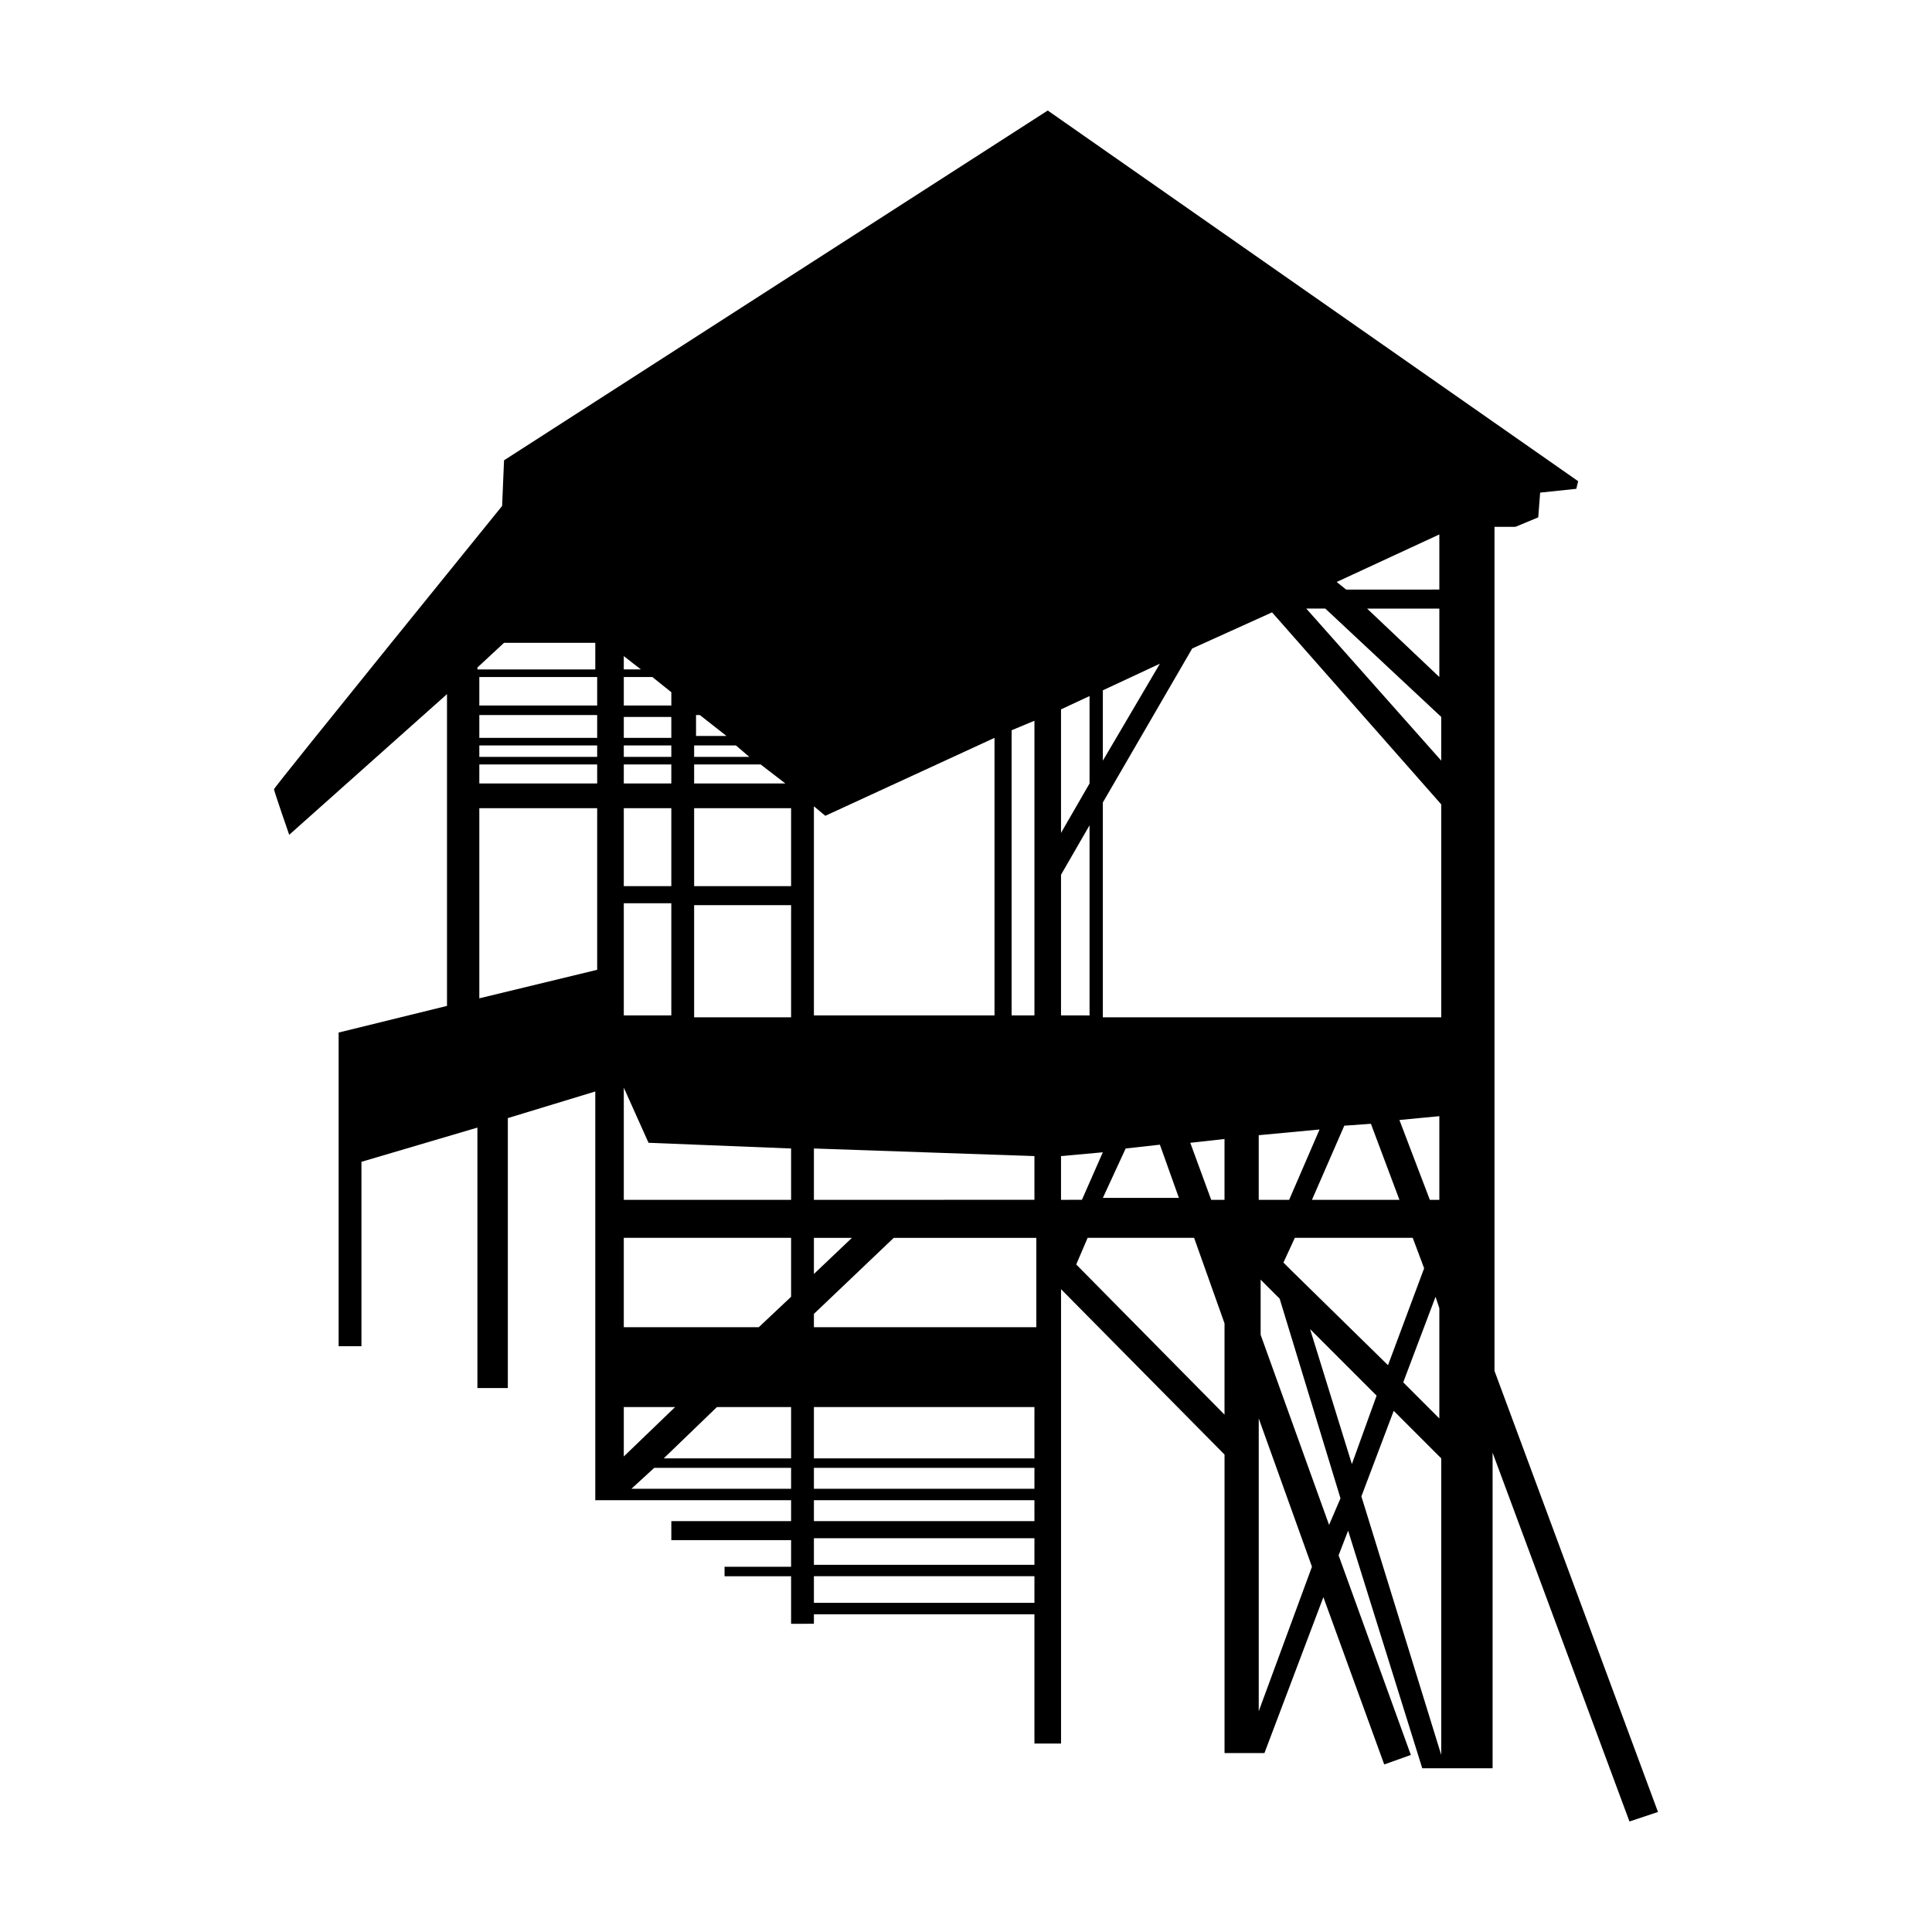 <?xml version="1.0" encoding="UTF-8"?>
<!-- Uploaded to: SVG Repo, www.svgrepo.com, Generator: SVG Repo Mixer Tools -->
<svg fill="#000000" width="800px" height="800px" version="1.1" viewBox="144 144 512 512" xmlns="http://www.w3.org/2000/svg">
 <path d="m540.06 507.31v-223.69h5.543l6.047-2.519 0.504-6.551 9.574-1.008 0.504-2.016-140.57-98.238-144.09 92.699-0.504 12.09s-60.457 74.562-60.457 75.066 4.031 12.09 4.031 12.09l41.816-37.281v82.625l-28.719 7.059v83.129h6.047v-48.871l30.73-9.07v69.023h8.062v-71.539l23.176-7.055v108.32h51.891v5.543h-31.738v5.039h31.738v7.055h-17.633v2.519h17.633v12.594l6.047-0.004v-2.519h58.441v34.258h7.051v-120.41l43.328 43.832v79.098h10.578l15.617-41.312 16.125 44.336 7.055-2.519-19.145-52.898 2.519-6.551 19.648 62.977h18.641v-83.633l36.273 97.738 7.559-2.519zm-269.54-186.41 7.055-6.551h24.184v7.055h-31.234zm31.738 80.105-31.234 7.559v-50.383h31.234zm0-49.375h-31.234v-5.039h31.234zm0-7.055h-31.234v-3.023h31.234zm0-5.035h-31.234v-6.047h31.234zm0-8.566h-31.234v-7.559h31.234zm26.199 2.519h1.008l7.055 5.543h-8.062zm-0.504 8.059h11.082l3.527 3.023h-14.609zm0 5.039h17.633l6.551 5.039h-24.184zm-18.641-28.715 4.535 3.527-4.535-0.004zm0 5.539h7.559l5.039 4.031v3.527h-12.598zm0 10.582h12.594v5.543h-12.594zm0 7.555h12.594v3.023h-12.594zm0 5.039h12.594v5.039h-12.594zm0 11.59h12.594v20.656h-12.594zm0 25.188h12.594v29.727h-12.594zm0 133.51h13.602l-13.602 13.098zm44.336 21.664h-42.32l6.047-5.543h36.273zm0-8.062h-33.754l14.105-13.602h19.648zm0-42.824-8.566 8.062h-35.77v-23.68h44.336zm0-25.691h-44.336v-29.727l6.551 14.609 37.785 1.512zm0-48.367h-25.695v-29.727h25.695zm0-34.762h-25.695v-20.656h25.695zm58.441-41.312 6.047-2.519v78.09h-6.047zm-52.395 20.152 3.023 2.519 44.84-20.656v73.555h-47.863zm0 90.684 58.441 2.016v11.586l-58.441 0.004zm0 23.68h10.078l-10.078 9.574zm58.441 96.73h-58.441v-7.055h58.441zm0-10.074h-58.441v-7.055h58.441zm0-11.59h-58.441v-5.543h58.441zm0-8.562h-58.441v-5.543h58.441zm0-8.062h-58.441v-13.602h58.441zm0.504-34.762h-58.945v-3.527l21.16-20.152h37.785zm106.8-210.09v14.609l-24.684 0.004-2.519-2.016zm0 19.648v18.137l-19.145-18.137zm-89.172 21.664 15.113-7.055-15.113 25.695zm-11.086 5.039 7.559-3.527v23.176l-7.559 13.098zm0 43.832 7.559-13.098v50.383l-7.559-0.004zm0 74.562 11.082-1.008-5.543 12.594-5.539 0.004zm17.133-2.016 9.07-1.008 5.039 14.105h-20.152zm26.195 70.535-39.297-39.801 3.023-7.055h28.215l8.062 22.672zm0-56.93h-3.527l-5.543-15.113 9.07-1.008zm9.07 135.52v-77.586l14.105 39.297zm45.344-135.52-8.062-21.16 10.578-1.008v22.168zm2.516 28.715v29.223l-9.57-9.574 8.566-22.672zm-7.051-18.641 3.023 8.062-9.574 25.691-25.695-25.191-2.016-2.016 3.023-6.551zm-26.703-10.074 8.566-19.648 7.055-0.504 7.559 20.152zm-6.047 0h-8.062v-17.129l16.121-1.512zm10.582 86.148-18.137-50.383v-14.609l5.039 5.039 16.121 52.902zm-5.039-51.891 17.633 17.633-6.551 18.137zm34.762 112.85-21.16-68.52 8.566-22.672 12.594 12.594zm0-195.48h-89.676v-56.93l23.68-40.809 21.16-9.574 44.836 50.887zm0-68.016-35.77-40.305h5.039l30.73 28.719z"/>
</svg>